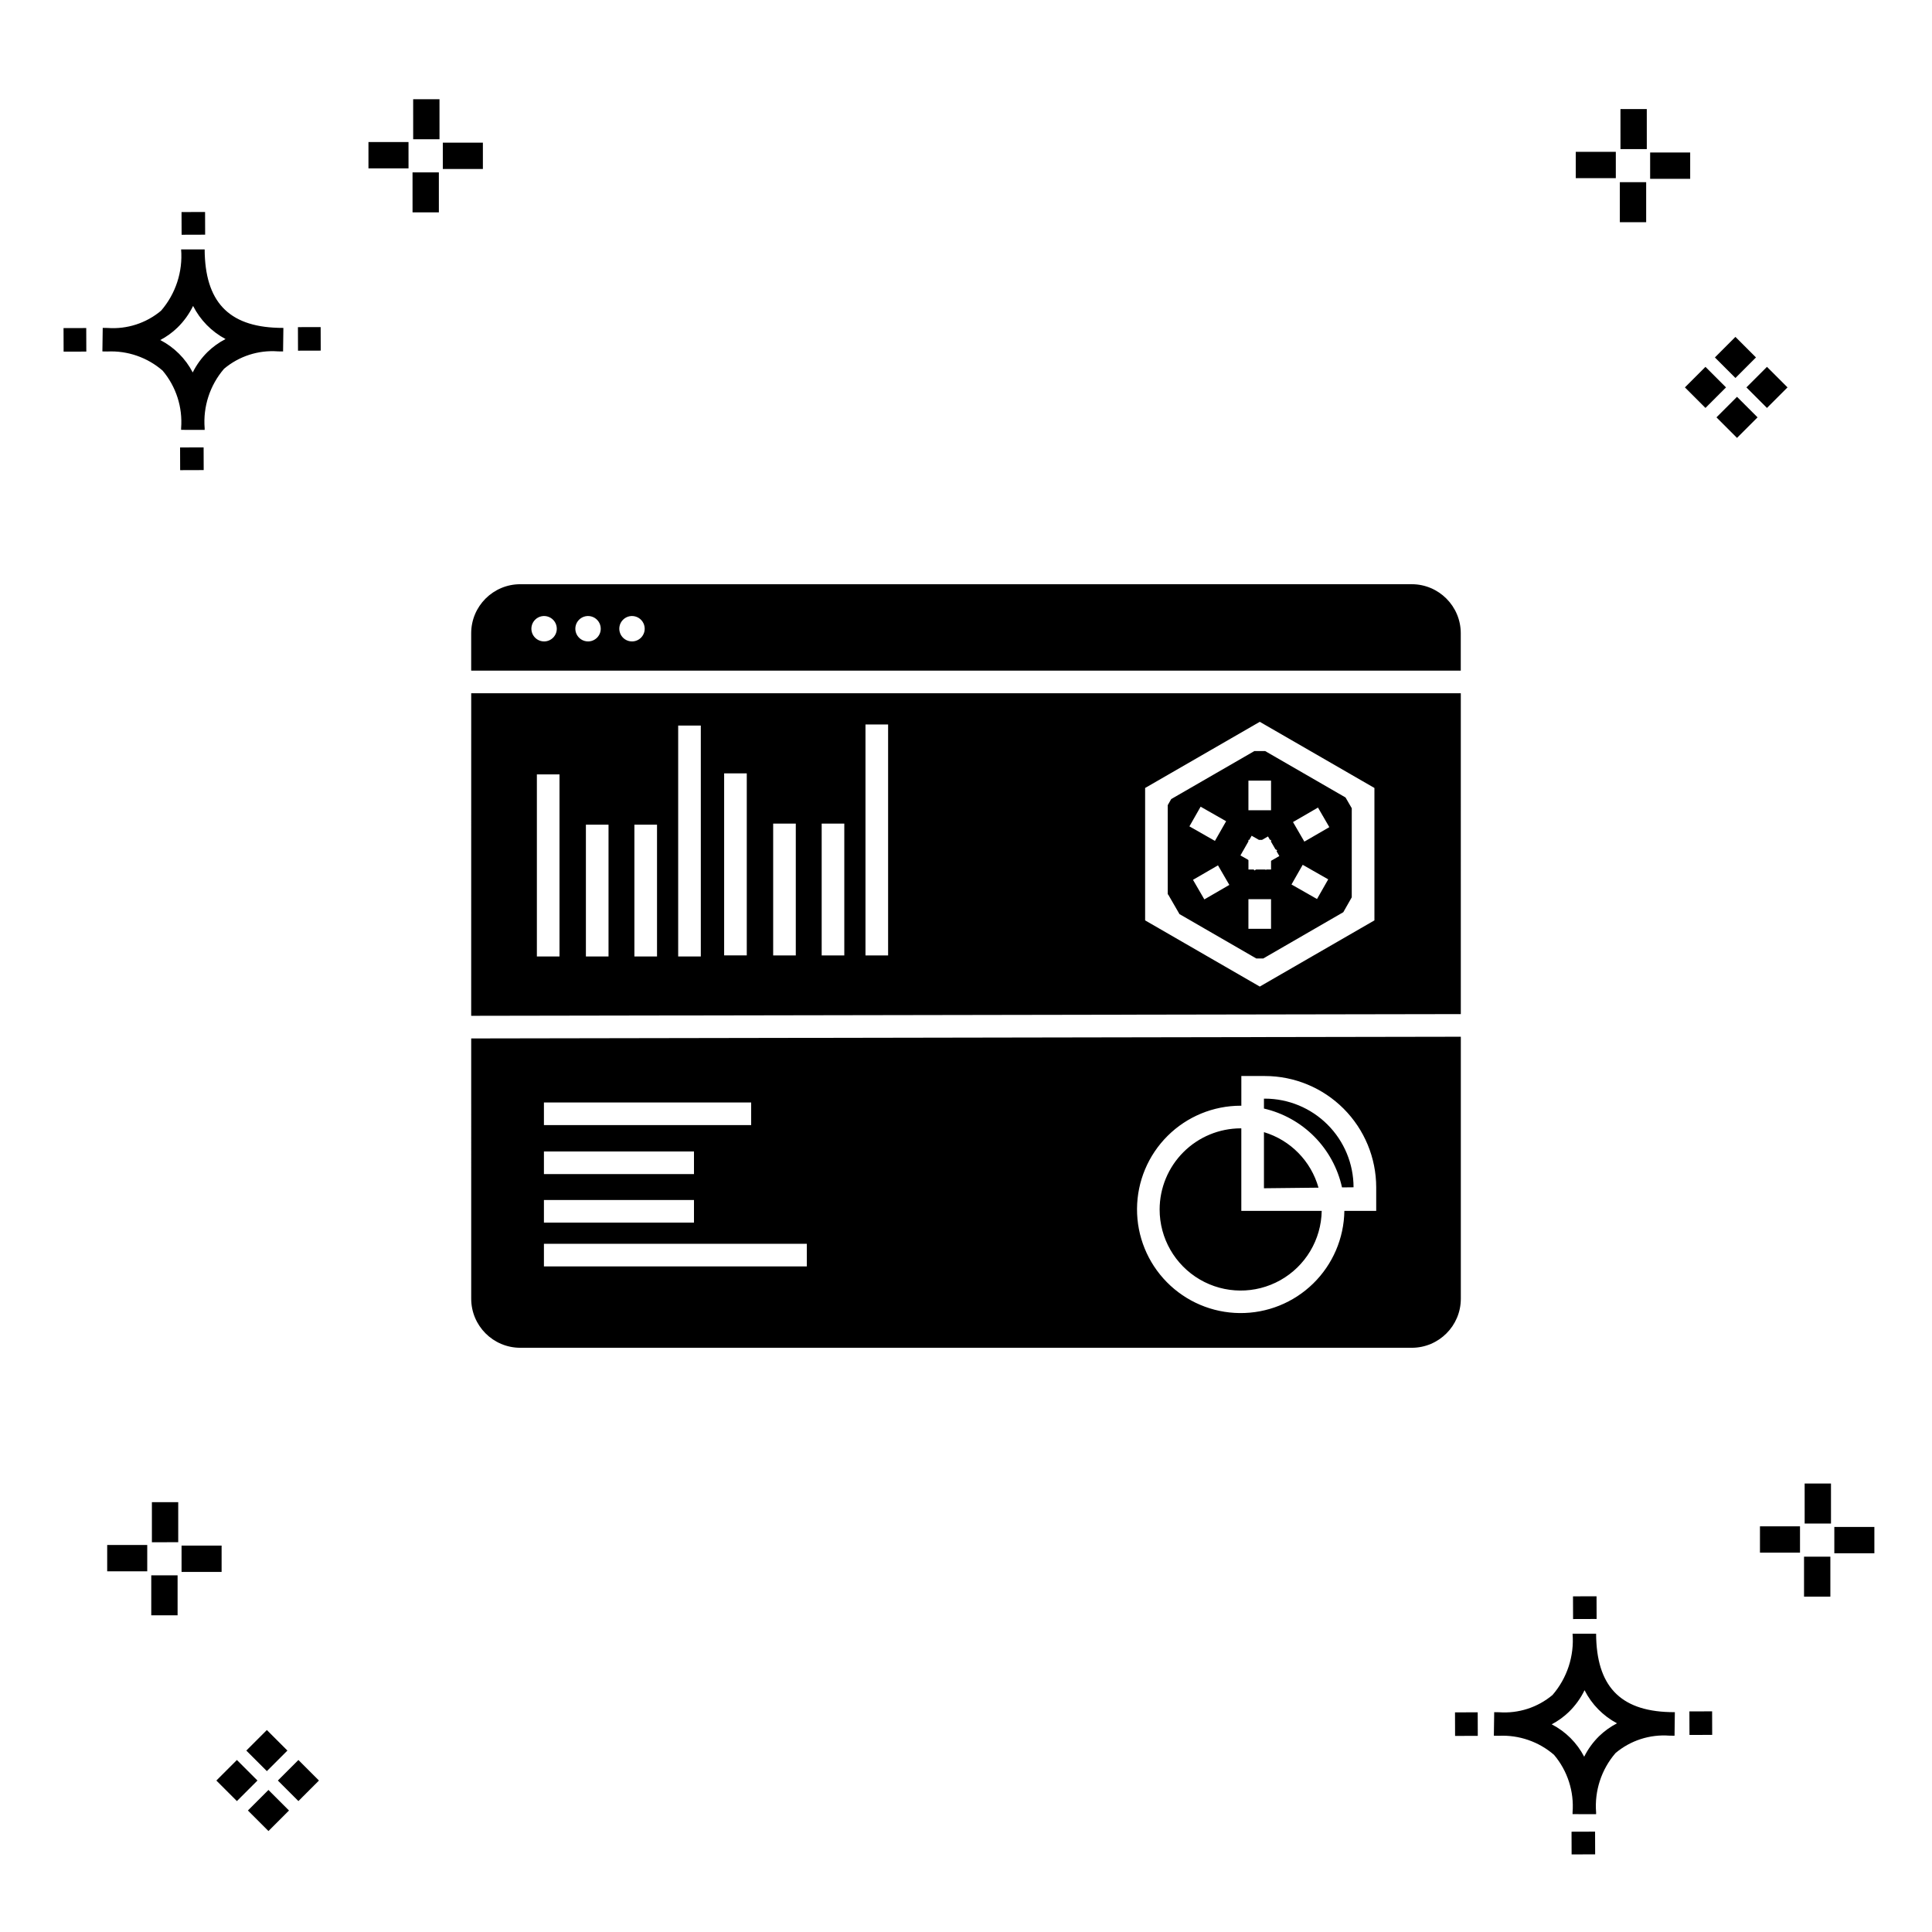 <?xml version="1.0" encoding="UTF-8"?>
<!-- Uploaded to: ICON Repo, www.iconrepo.com, Generator: ICON Repo Mixer Tools -->
<svg fill="#000000" width="800px" height="800px" version="1.1" viewBox="144 144 512 512" xmlns="http://www.w3.org/2000/svg">
 <g>
  <path d="m197.96 262.56 0.02 6.016-6.238 0.02-0.02-6.016zm19.738-31.68c0.434 0.023 0.93 0.008 1.402 0.02l-0.082 6.238c-0.449 0.008-0.93-0.004-1.387-0.02v-0.004c-5.172-0.379-10.285 1.277-14.254 4.617-3.746 4.352-5.598 10.023-5.141 15.75v0.449l-6.238-0.016v-0.445c0.434-5.535-1.328-11.02-4.914-15.262-4.047-3.504-9.285-5.316-14.633-5.055h-0.004c-0.434 0-0.867-0.008-1.312-0.02l0.09-6.238c0.441 0 0.879 0.008 1.309 0.02h-0.004c5.129 0.375 10.203-1.266 14.148-4.566 3.879-4.484 5.797-10.34 5.32-16.254l6.238 0.008c0.074 13.766 6.266 20.395 19.461 20.777zm-13.922 2.969h-0.004c-3.703-1.969-6.707-5.031-8.602-8.773-1.043 2.148-2.453 4.098-4.164 5.762-1.352 1.301-2.879 2.406-4.539 3.277 3.691 1.902 6.699 4.902 8.609 8.586 1.004-2.019 2.336-3.856 3.945-5.438 1.41-1.363 3.008-2.516 4.75-3.414zm-42.938-2.898 0.02 6.238 6.016-0.016-0.02-6.238zm68.137-0.273-6.019 0.016 0.02 6.238 6.019-0.016zm-30.609-24.484-0.02-6.016-6.238 0.02 0.02 6.016zm405.96 42.965 5.445 5.445-5.445 5.445-5.445-5.445zm7.941-7.941 5.445 5.445-5.445 5.445-5.445-5.445zm-16.301 0 5.445 5.445-5.445 5.445-5.445-5.445zm7.941-7.941 5.445 5.445-5.441 5.449-5.445-5.445zm-11.992-41.891h-10.613v-6.977h10.613zm-19.707-0.168h-10.613v-6.977h10.613zm8.043 11.668h-6.977v-10.602h6.977zm0.168-19.375h-6.977l-0.004-10.613h6.977zm-308.45 5.273h-10.617v-6.977h10.617zm-19.707-0.168h-10.617v-6.977h10.613zm8.043 11.664h-6.977l-0.004-10.598h6.977zm0.168-19.375h-6.977l-0.004-10.613h6.977zm300 448.52 0.02 6.016 6.238-0.02-0.02-6.016zm25.977-31.699c0.438 0.023 0.93 0.008 1.402 0.02l-0.082 6.238c-0.449 0.008-0.93-0.004-1.387-0.02-5.172-0.379-10.289 1.277-14.254 4.617-3.75 4.352-5.602 10.023-5.144 15.75v0.449l-6.238-0.016v-0.445c0.438-5.539-1.328-11.023-4.91-15.266-4.047-3.504-9.289-5.312-14.633-5.051h-0.004c-0.434 0-0.867-0.008-1.312-0.02l0.09-6.238c0.441 0 0.879 0.008 1.309 0.02h-0.004c5.129 0.371 10.203-1.266 14.145-4.566 3.879-4.484 5.797-10.34 5.32-16.254l6.238 0.008c0.074 13.762 6.266 20.395 19.461 20.773zm-13.922 2.969-0.004 0.004c-3.703-1.969-6.707-5.031-8.602-8.773-1.043 2.148-2.453 4.098-4.168 5.762-1.352 1.301-2.879 2.406-4.539 3.277 3.691 1.902 6.699 4.898 8.609 8.586 1.004-2.019 2.34-3.859 3.945-5.438 1.41-1.363 3.012-2.516 4.754-3.414zm-42.938-2.898 0.02 6.238 6.016-0.016-0.02-6.238zm68.137-0.273-6.019 0.016 0.02 6.238 6.019-0.016zm-30.609-24.48-0.02-6.016-6.238 0.02 0.02 6.016zm73.609-17.414-10.613 0.004v-6.977h10.613zm-19.707-0.164h-10.613v-6.977h10.613zm8.043 11.664h-6.977v-10.598h6.977zm0.168-19.375h-6.977l-0.004-10.613h6.977zm-414.09 70.602 5.445 5.445-5.445 5.445-5.445-5.445zm7.941-7.941 5.445 5.445-5.445 5.445-5.445-5.445zm-16.301 0 5.445 5.445-5.445 5.445-5.445-5.445zm7.941-7.941 5.445 5.445-5.445 5.445-5.445-5.445zm-11.996-41.895h-10.613v-6.973h10.613zm-19.707-0.164h-10.613v-6.977h10.613zm8.043 11.664h-6.977v-10.598h6.977zm0.168-19.375-6.977 0.004v-10.617h6.977z"/>
  <path d="m268.87 413.2 262.26-0.453-0.004-85.023h-262.25zm178.6-60.379 30.383-17.531 30.383 17.531v35.09l-30.383 17.539-30.383-17.539zm-74.109-16.828h5.996v61.203h-5.996zm-11.609 26.27h5.996v34.934h-5.996zm-12.855 0h5.996v34.934h-5.996zm-12.992-13.316h5.996v48.246h-5.996zm-12.18-12.668h5.996v61.195h-5.996zm-11.605 26.266h5.996v34.934h-5.996zm-12.852 0h5.996v34.934h-5.996zm-12.992-13.316h5.996v48.246h-5.996zm-17.402 138.95c0.008 7.176 5.82 12.988 12.996 12.996h236.27c7.172-0.008 12.988-5.82 12.992-12.996v-69.434l-262.26 0.453zm203.94-51.152 0.152 0.016v-7.887h6.254c7.82 0.008 15.312 3.117 20.844 8.648 5.527 5.527 8.633 13.023 8.645 20.84v6.254h-8.438c-0.105 7.266-3.082 14.191-8.281 19.266-5.199 5.078-12.199 7.887-19.465 7.812-7.262-0.07-14.203-3.016-19.301-8.191-5.102-5.176-7.941-12.16-7.902-19.426 0.039-7.266 2.953-14.219 8.105-19.34 5.152-5.125 12.121-7.996 19.387-7.992zm-184.67-0.859h54.922v5.996l-54.922 0.004zm0 12.988h39.766v5.996h-39.766zm0 12.855h39.766v5.996h-39.766zm0 11.605h69.668v5.996h-69.668zm205.27-14.871-14.457 0.156v-14.871c7.019 2.113 12.469 7.66 14.457 14.715zm-42.102 5.781v-0.004c0.008-5.699 2.273-11.164 6.305-15.191 4.027-4.031 9.492-6.301 15.191-6.309l0.152 0.016v21.859h21.305c-0.129 7.633-4.297 14.621-10.949 18.359-6.652 3.738-14.789 3.668-21.375-0.188-6.586-3.856-10.633-10.914-10.629-18.547zm27.645-26.746v-2.629h0.258c6.231 0.008 12.199 2.484 16.602 6.891 4.406 4.402 6.883 10.375 6.887 16.602l-3.059 0.031c-1.121-5.082-3.66-9.742-7.32-13.441s-8.293-6.281-13.367-7.457zm21.027-52.035 2.242-3.945 0.004-23.609-1.652-2.852-21.312-12.305h-2.84l-22.039 12.723-0.926 1.617v23.676l0.082-0.047 3 5.188-0.031 0.02 20.406 11.789h1.867zm-6.707-27.73 3.008 5.188-6.621 3.836-3.008-5.188zm-4.051 15.168 6.762 3.852-2.969 5.215-6.762-3.852zm-14.383-22.305h5.996v7.848h-5.996zm-12.668 6.902 6.762 3.852-2.969 5.215-6.762-3.852zm0.988 24.57-3.008-5.188 6.621-3.836 3.008 5.184zm9.566-11.652 0.676-1.191v-0.004l0.008-0.004 1.43-2.516v-0.402h0.23l0.625-1.102 1.934 1.102h0.816l1.578-0.914 0.531 0.914h0.281v0.488l1.16 2 0.461 0.262-0.152 0.27 0.727 1.254-2.148 1.242-0.047 0.082v2.25l-1.273 0.004-0.066 0.117-0.207-0.117h-2.43l-0.445 0.258-0.148-0.258h-1.422v-2.449l-0.07-0.121zm2.113 19.438v-7.848h5.996v7.848zm43.281-91.316-236.26 0.004c-7.176 0.004-12.988 5.82-12.996 12.992v9.91h262.25v-9.91c-0.004-7.172-5.82-12.988-12.992-12.996zm-229.94 15.164h0.004c-1.363 0-2.59-0.82-3.113-2.078-0.52-1.258-0.23-2.707 0.73-3.668 0.965-0.965 2.414-1.254 3.672-0.73 1.258 0.52 2.078 1.75 2.078 3.109 0 1.859-1.508 3.367-3.367 3.367zm11.648 0h0.004c-1.363 0-2.59-0.82-3.113-2.078-0.52-1.258-0.23-2.707 0.73-3.668 0.965-0.965 2.414-1.254 3.672-0.73 1.258 0.52 2.078 1.75 2.078 3.109 0 0.895-0.355 1.75-0.988 2.383-0.629 0.629-1.488 0.984-2.379 0.984zm11.648 0h0.004c-1.363 0-2.59-0.82-3.109-2.078-0.523-1.258-0.234-2.707 0.73-3.668 0.961-0.965 2.41-1.254 3.668-0.73 1.258 0.52 2.078 1.75 2.078 3.109 0 1.859-1.508 3.367-3.367 3.367z"/>
 </g>
</svg>